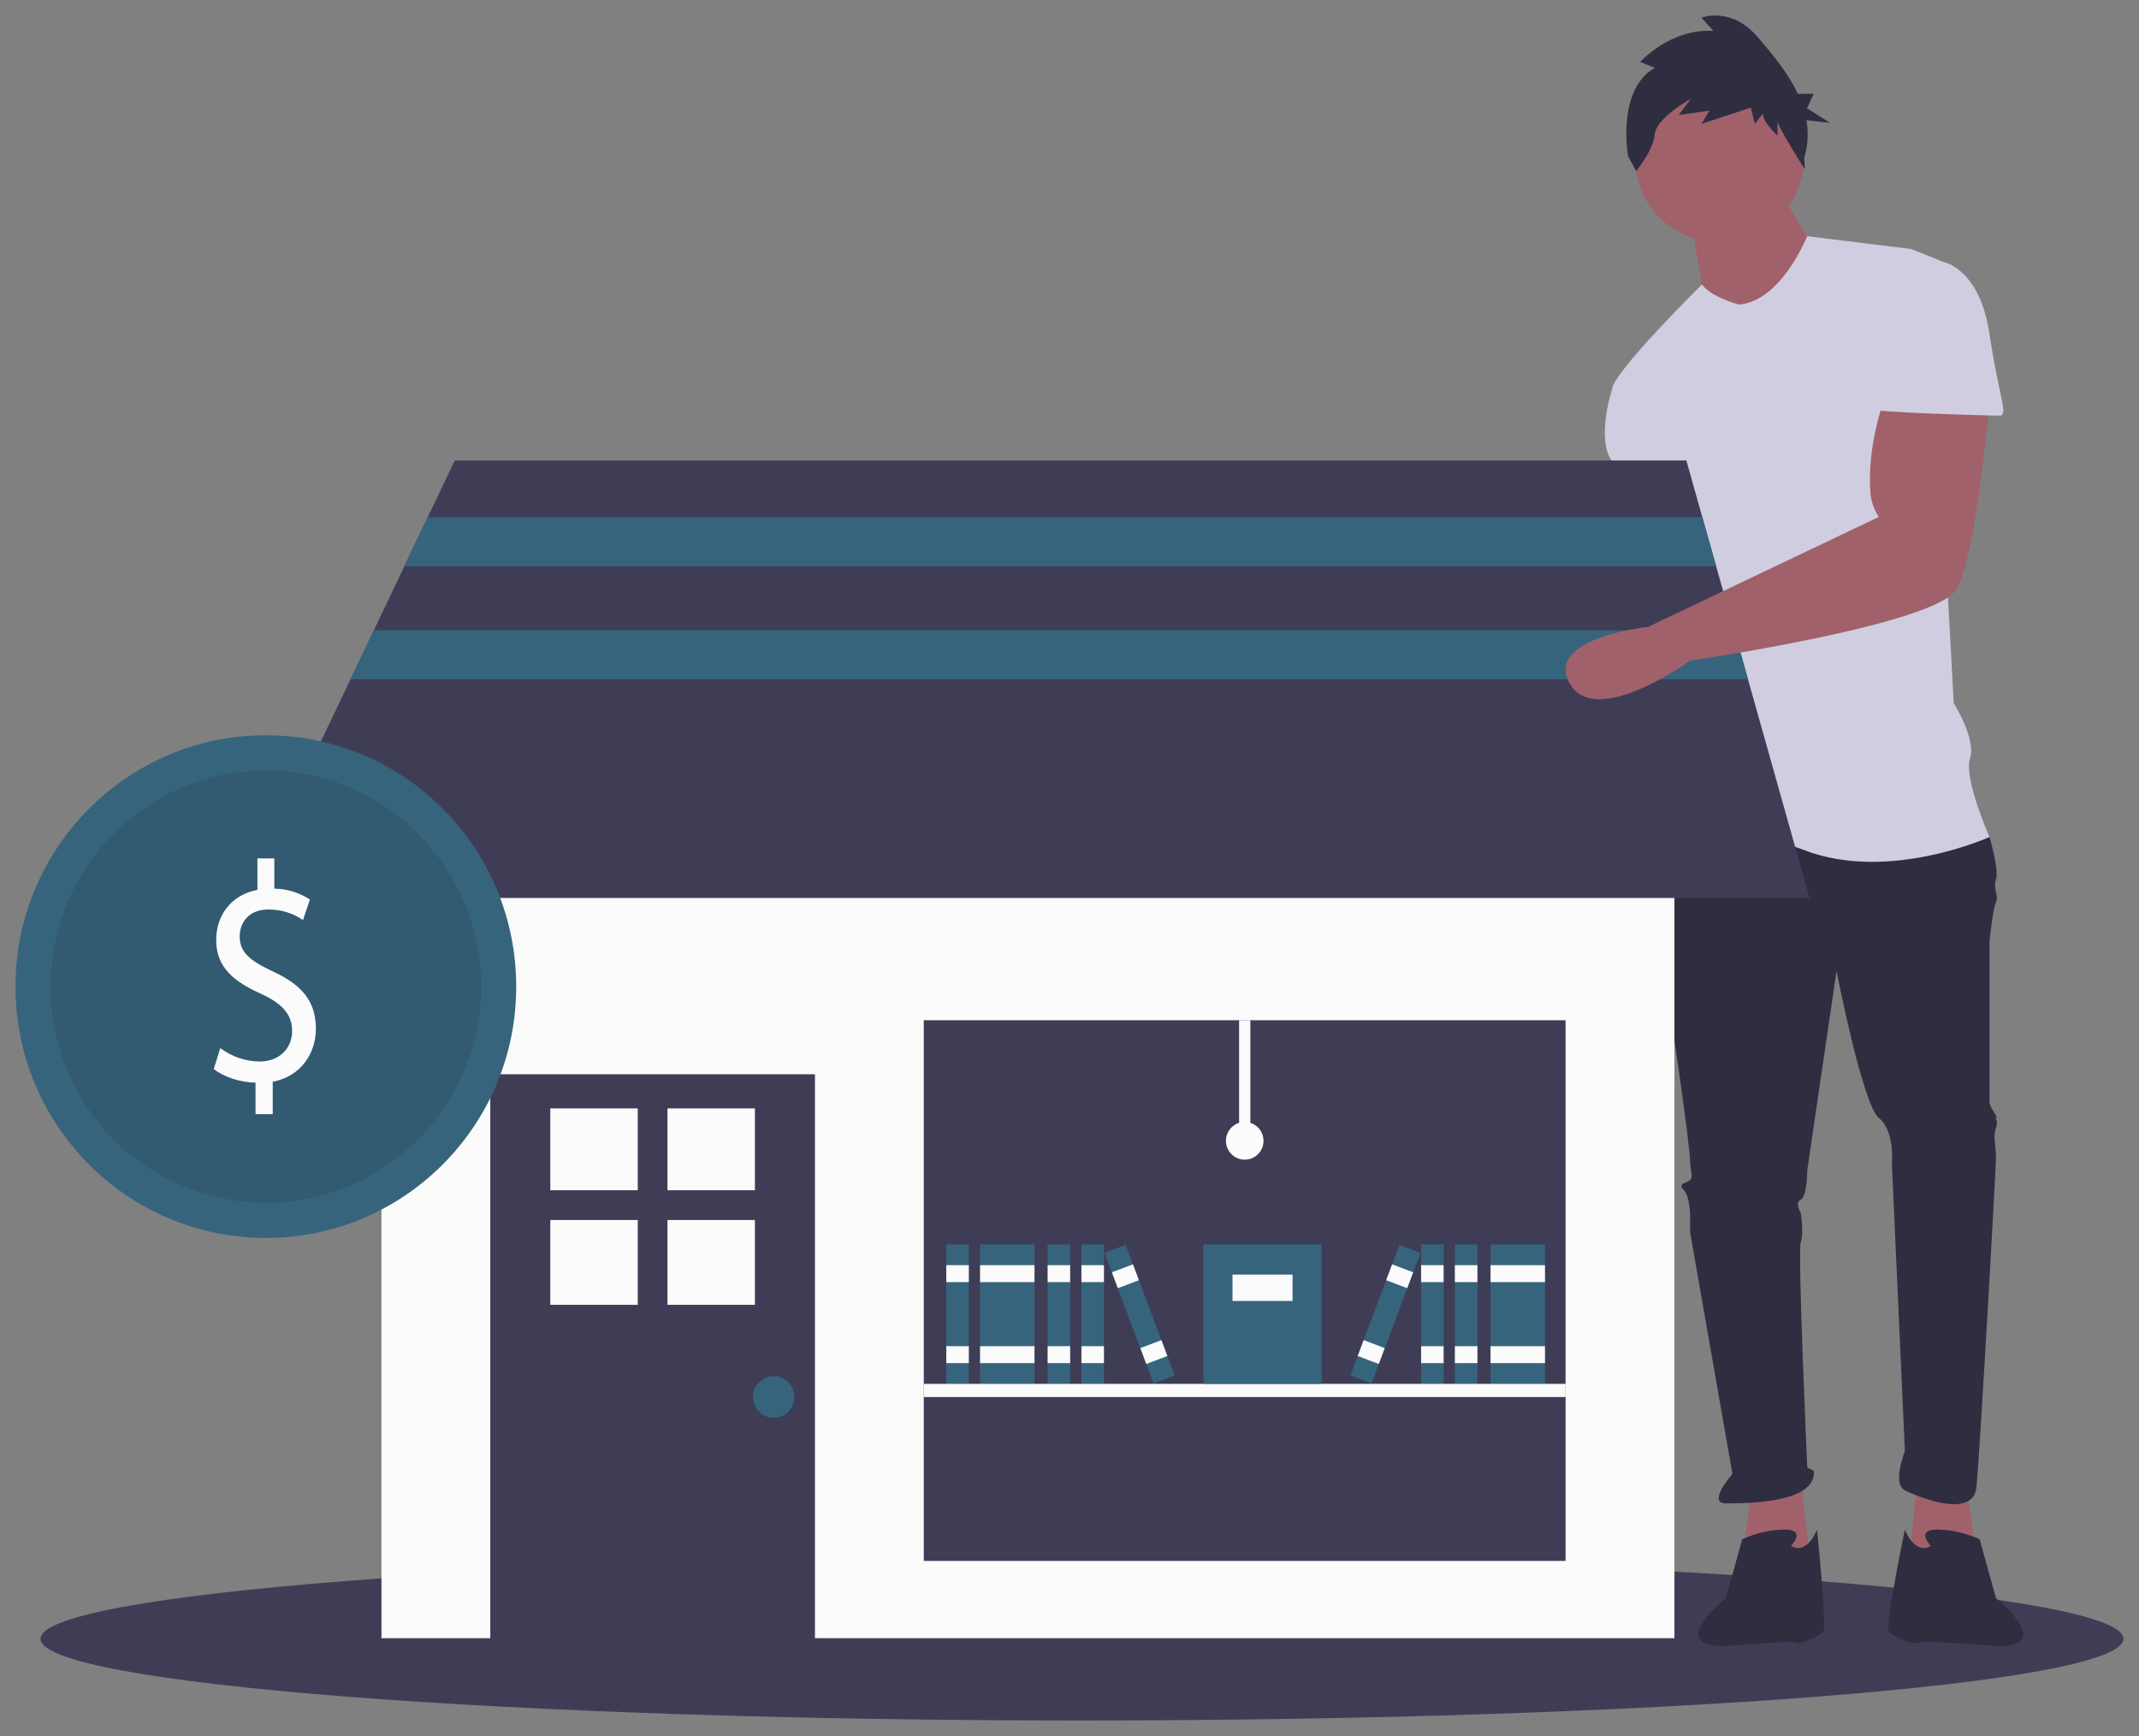 <svg width="69" height="56" viewBox="0 0 69 56" fill="none" xmlns="http://www.w3.org/2000/svg">
<rect x="0" y="0" width="69" height="56" fill="#808080" stroke="none"/>
<g clip-path="url(#clip0)">
<path d="M34.903 55.5C53.458 55.5 68.499 54.32 68.499 52.865C68.499 51.41 53.458 50.23 34.903 50.23C16.348 50.23 1.307 51.41 1.307 52.865C1.307 54.32 16.348 55.5 34.903 55.5Z" fill="#3F3D56"/>
<path d="M63.442 47.97L63.757 50.288L61.553 50.499L61.868 47.654L63.442 47.97Z" fill="#A0616A"/>
<path d="M53.05 16.148C53.05 16.148 53.26 18.993 53.26 19.098C53.26 19.203 51.79 26.474 51.79 26.474C51.79 26.474 49.691 30.478 51.79 30.373C53.89 30.267 53.26 26.579 53.26 26.579L55.464 20.468L54.519 16.148L53.05 16.148Z" fill="#A0616A"/>
<path d="M56.514 47.97L56.199 50.288L58.403 50.499L58.089 47.654L56.514 47.97Z" fill="#A0616A"/>
<path d="M54.1 26.263L53.575 27.001C53.575 27.001 53.261 30.162 53.575 31.216C53.89 32.27 54.52 37.117 54.52 37.433C54.52 37.749 54.625 37.96 54.52 38.065C54.415 38.17 54.1 38.17 54.31 38.381C54.52 38.592 54.52 39.224 54.52 39.224V39.751L55.885 47.548C55.885 47.548 55.045 48.497 55.675 48.497C56.304 48.497 58.614 48.497 58.509 47.443L58.299 47.338C58.299 47.338 57.984 40.383 58.089 40.067C58.194 39.751 58.089 39.119 58.089 39.119C58.089 39.119 57.879 38.803 58.089 38.697C58.299 38.592 58.299 37.749 58.299 37.749L59.243 31.321C59.243 31.321 60.083 35.642 60.608 36.063C61.133 36.484 61.028 37.538 61.028 37.538L61.448 46.811C61.448 46.811 61.028 47.865 61.448 48.075C61.867 48.286 63.652 49.024 63.757 47.97C63.862 46.916 64.386 37.749 64.386 37.328C64.386 36.906 64.281 36.695 64.386 36.379C64.492 36.063 64.281 36.063 64.386 36.063C64.492 36.063 64.177 35.747 64.177 35.536V30.373C64.177 30.373 64.281 29.319 64.386 29.108C64.492 28.898 64.281 28.687 64.386 28.371C64.492 28.055 64.177 27.001 64.177 27.001L59.453 25.737L54.1 26.263Z" fill="#2F2E41"/>
<path d="M57.773 49.867C57.773 49.867 58.298 49.34 57.563 49.34C57.092 49.349 56.627 49.457 56.199 49.656L55.674 51.553C55.674 51.553 53.522 53.291 55.937 53.081C58.351 52.87 57.983 53.028 57.983 53.028C57.983 53.028 58.718 52.817 58.823 52.606C58.928 52.396 58.613 49.34 58.613 49.34C58.613 49.34 58.298 50.183 57.773 49.867Z" fill="#2F2E41"/>
<path d="M62.286 49.867C62.286 49.867 61.762 49.34 62.496 49.34C62.968 49.349 63.433 49.457 63.861 49.656L64.386 51.553C64.386 51.553 66.537 53.291 64.123 53.081C61.709 52.87 61.762 53.028 61.762 53.028C61.762 53.028 61.027 52.817 60.922 52.606C60.817 52.396 61.447 49.34 61.447 49.34C61.447 49.34 61.762 50.183 62.286 49.867Z" fill="#2F2E41"/>
<path d="M55.465 7.823C56.972 7.823 58.194 6.597 58.194 5.084C58.194 3.571 56.972 2.344 55.465 2.344C53.958 2.344 52.736 3.571 52.736 5.084C52.736 6.597 53.958 7.823 55.465 7.823Z" fill="#A0616A"/>
<path d="M54.52 7.086C54.52 7.086 54.939 9.193 54.939 9.509C54.939 9.825 56.724 10.774 56.724 10.774L58.718 8.245C58.718 8.245 57.458 6.453 57.458 6.032L54.52 7.086Z" fill="#A0616A"/>
<path d="M56.095 9.825C56.095 9.825 55.181 9.581 54.903 9.176C54.903 9.176 52.002 12.038 52.002 12.565L54.311 16.675C54.311 16.675 54.311 18.15 54.521 18.255C54.731 18.361 54.521 18.255 54.521 18.677C54.521 19.098 53.891 21.838 54.101 22.259C54.311 22.681 54.521 22.365 54.311 22.997C54.101 23.629 53.576 27.001 53.576 27.001C53.576 27.001 55.466 26.369 58.195 27.422C60.924 28.476 64.177 27.001 64.177 27.001C64.177 27.001 63.338 25.104 63.548 24.472C63.758 23.84 63.023 22.681 63.023 22.681L62.498 12.987C62.498 12.987 63.233 8.666 62.708 8.456L61.658 8.034L58.297 7.619C58.297 7.619 57.46 9.72 56.095 9.825Z" fill="#D0CDE1"/>
<path d="M53.05 11.827L52.001 12.565C52.001 12.565 51.476 14.146 52.001 14.883C52.526 15.621 52.736 16.674 52.736 16.674L54.835 16.464L53.05 11.827Z" fill="#D0CDE1"/>
<path d="M53.38 2.188L52.907 1.998C52.907 1.998 53.897 0.904 55.274 0.999L54.887 0.571C54.887 0.571 55.833 0.191 56.694 1.189C57.146 1.715 57.67 2.332 57.996 3.027H58.503L58.292 3.495L59.032 3.962L58.272 3.878C58.344 4.282 58.319 4.697 58.2 5.09L58.221 5.459C58.221 5.459 57.34 4.091 57.34 3.901V4.376C57.34 4.376 56.866 3.948 56.866 3.663L56.608 3.996L56.479 3.473L54.887 3.996L55.145 3.568L54.155 3.71L54.542 3.187C54.542 3.187 53.423 3.805 53.38 4.329C53.337 4.852 52.778 5.518 52.778 5.518L52.52 5.042C52.52 5.042 52.132 2.902 53.38 2.188Z" fill="#2F2E41"/>
<path d="M54.014 23.431H12.305V52.845H54.014V23.431Z" fill="#FBFBFB"/>
<path d="M26.289 34.654H15.816V53.007H26.289V34.654Z" fill="#3F3D56"/>
<path d="M20.573 35.755H17.752V38.395H20.573V35.755Z" fill="#FBFBFB"/>
<path d="M24.352 35.755H21.531V38.395H24.352V35.755Z" fill="#FBFBFB"/>
<path d="M20.573 39.355H17.752V42.091H20.573V39.355Z" fill="#FBFBFB"/>
<path d="M24.352 39.355H21.531V42.091H24.352V39.355Z" fill="#FBFBFB"/>
<path d="M24.957 45.735C25.325 45.735 25.623 45.435 25.623 45.066C25.623 44.697 25.325 44.398 24.957 44.398C24.589 44.398 24.291 44.697 24.291 45.066C24.291 45.435 24.589 45.735 24.957 45.735Z" fill="#37647D"/>
<path d="M50.502 32.911H29.799V50.353H50.502V32.911Z" fill="#3F3D56"/>
<path d="M58.372 28.968H7.945L11.307 21.911L12.06 20.331L13.044 18.265L13.797 16.685L14.669 14.854H54.399L54.914 16.685L55.359 18.265L55.941 20.331L56.386 21.911L58.372 28.968Z" fill="#3F3D56"/>
<path d="M31.252 40.144H30.525V44.641H31.252V40.144Z" fill="#37647D"/>
<path d="M31.252 40.812H30.525V41.359H31.252V40.812Z" fill="#FBFBFB"/>
<path d="M31.252 43.425H30.525V43.972H31.252V43.425Z" fill="#FBFBFB"/>
<path d="M33.371 40.144H31.615V44.641H33.371V40.144Z" fill="#37647D"/>
<path d="M33.371 40.812H31.615V41.359H33.371V40.812Z" fill="#FBFBFB"/>
<path d="M33.371 43.425H31.615V43.972H33.371V43.425Z" fill="#FBFBFB"/>
<path d="M34.521 40.144H33.795V44.641H34.521V40.144Z" fill="#37647D"/>
<path d="M34.521 40.812H33.795V41.359H34.521V40.812Z" fill="#FBFBFB"/>
<path d="M34.521 43.425H33.795V43.972H34.521V43.425Z" fill="#FBFBFB"/>
<path d="M35.611 40.144H34.885V44.641H35.611V40.144Z" fill="#37647D"/>
<path d="M35.611 40.812H34.885V41.359H35.611V40.812Z" fill="#FBFBFB"/>
<path d="M35.611 43.425H34.885V43.972H35.611V43.425Z" fill="#FBFBFB"/>
<path d="M36.311 40.159L35.631 40.416L37.211 44.625L37.891 44.367L36.311 40.159Z" fill="#37647D"/>
<path d="M36.547 40.785L35.867 41.042L36.059 41.554L36.739 41.297L36.547 40.785Z" fill="#FBFBFB"/>
<path d="M37.465 43.23L36.785 43.487L36.977 43.999L37.657 43.742L37.465 43.23Z" fill="#FBFBFB"/>
<path d="M49.838 40.144H48.082V44.641H49.838V40.144Z" fill="#37647D"/>
<path d="M49.838 40.812H48.082V41.359H49.838V40.812Z" fill="#FBFBFB"/>
<path d="M49.838 43.425H48.082V43.972H49.838V43.425Z" fill="#FBFBFB"/>
<path d="M47.658 40.144H46.932V44.641H47.658V40.144Z" fill="#37647D"/>
<path d="M47.658 40.812H46.932V41.359H47.658V40.812Z" fill="#FBFBFB"/>
<path d="M47.658 43.425H46.932V43.972H47.658V43.425Z" fill="#FBFBFB"/>
<path d="M46.568 40.144H45.842V44.641H46.568V40.144Z" fill="#37647D"/>
<path d="M46.568 40.812H45.842V41.359H46.568V40.812Z" fill="#FBFBFB"/>
<path d="M46.568 43.425H45.842V43.972H46.568V43.425Z" fill="#FBFBFB"/>
<path d="M45.143 40.16L43.562 44.368L44.242 44.625L45.822 40.417L45.143 40.16Z" fill="#37647D"/>
<path d="M44.907 40.785L44.715 41.297L45.395 41.554L45.587 41.042L44.907 40.785Z" fill="#FBFBFB"/>
<path d="M43.989 43.23L43.797 43.742L44.477 43.999L44.669 43.487L43.989 43.23Z" fill="#FBFBFB"/>
<path d="M50.502 44.641H29.799V45.066H50.502V44.641Z" fill="#FBFBFB"/>
<path d="M42.634 40.144H38.82V44.641H42.634V40.144Z" fill="#37647D"/>
<path d="M41.695 41.116H39.758V41.967H41.695V41.116Z" fill="#FBFBFB"/>
<path d="M40.334 32.911H39.971V36.801H40.334V32.911Z" fill="#FBFBFB"/>
<path d="M40.152 37.409C40.487 37.409 40.758 37.137 40.758 36.801C40.758 36.465 40.487 36.193 40.152 36.193C39.818 36.193 39.547 36.465 39.547 36.801C39.547 37.137 39.818 37.409 40.152 37.409Z" fill="#FBFBFB"/>
<path d="M55.36 18.265H13.045L13.797 16.685H54.915L55.36 18.265Z" fill="#37647D"/>
<path d="M56.387 21.911H11.309L12.061 20.331H55.942L56.387 21.911Z" fill="#37647D"/>
<path d="M60.818 12.776C60.818 12.776 60.21 14.345 60.337 15.897C60.36 16.175 60.453 16.443 60.608 16.675L53.161 20.224C53.161 20.224 49.797 20.573 50.636 22.049C51.476 23.524 54.52 21.311 54.52 21.311C54.52 21.311 62.497 20.152 63.127 18.993C63.757 17.834 64.177 12.987 64.177 12.987L60.818 12.776Z" fill="#A0616A"/>
<path d="M61.133 8.456H62.708C62.708 8.456 63.862 8.666 64.177 10.774C64.492 12.881 64.807 13.408 64.492 13.408C64.177 13.408 60.398 13.303 60.398 13.197C60.398 13.092 61.133 8.456 61.133 8.456Z" fill="#D0CDE1"/>
<path d="M8.576 39.934C13.036 39.934 16.652 36.304 16.652 31.826C16.652 27.348 13.036 23.718 8.576 23.718C4.116 23.718 0.5 27.348 0.5 31.826C0.5 36.304 4.116 39.934 8.576 39.934Z" fill="#37647D"/>
<path opacity="0.1" d="M8.576 38.798C12.412 38.798 15.522 35.677 15.522 31.826C15.522 27.975 12.412 24.853 8.576 24.853C4.74 24.853 1.631 27.975 1.631 31.826C1.631 35.677 4.74 38.798 8.576 38.798Z" fill="black"/>
<path d="M8.243 35.94V34.925C7.732 34.915 7.203 34.734 6.895 34.483L7.106 33.81C7.472 34.086 7.917 34.237 8.375 34.242C9 34.242 9.423 33.83 9.423 33.257C9.423 32.705 9.079 32.363 8.428 32.062C7.529 31.66 6.974 31.198 6.974 30.323C6.974 29.489 7.494 28.857 8.304 28.706V27.691H8.85V28.666C9.258 28.671 9.655 28.793 9.996 29.017L9.775 29.68C9.449 29.456 9.061 29.337 8.665 29.339C7.987 29.339 7.732 29.801 7.732 30.203C7.732 30.725 8.057 30.987 8.824 31.348C9.731 31.77 10.19 32.293 10.19 33.187C10.19 33.981 9.705 34.724 8.798 34.895V35.94H8.243Z" fill="#FBFBFB"/>
</g>
<defs>
<clipPath id="clip0">
<rect width="68" height="55" fill="white" transform="translate(0.5 0.5)"/>
</clipPath>
</defs>
</svg>
